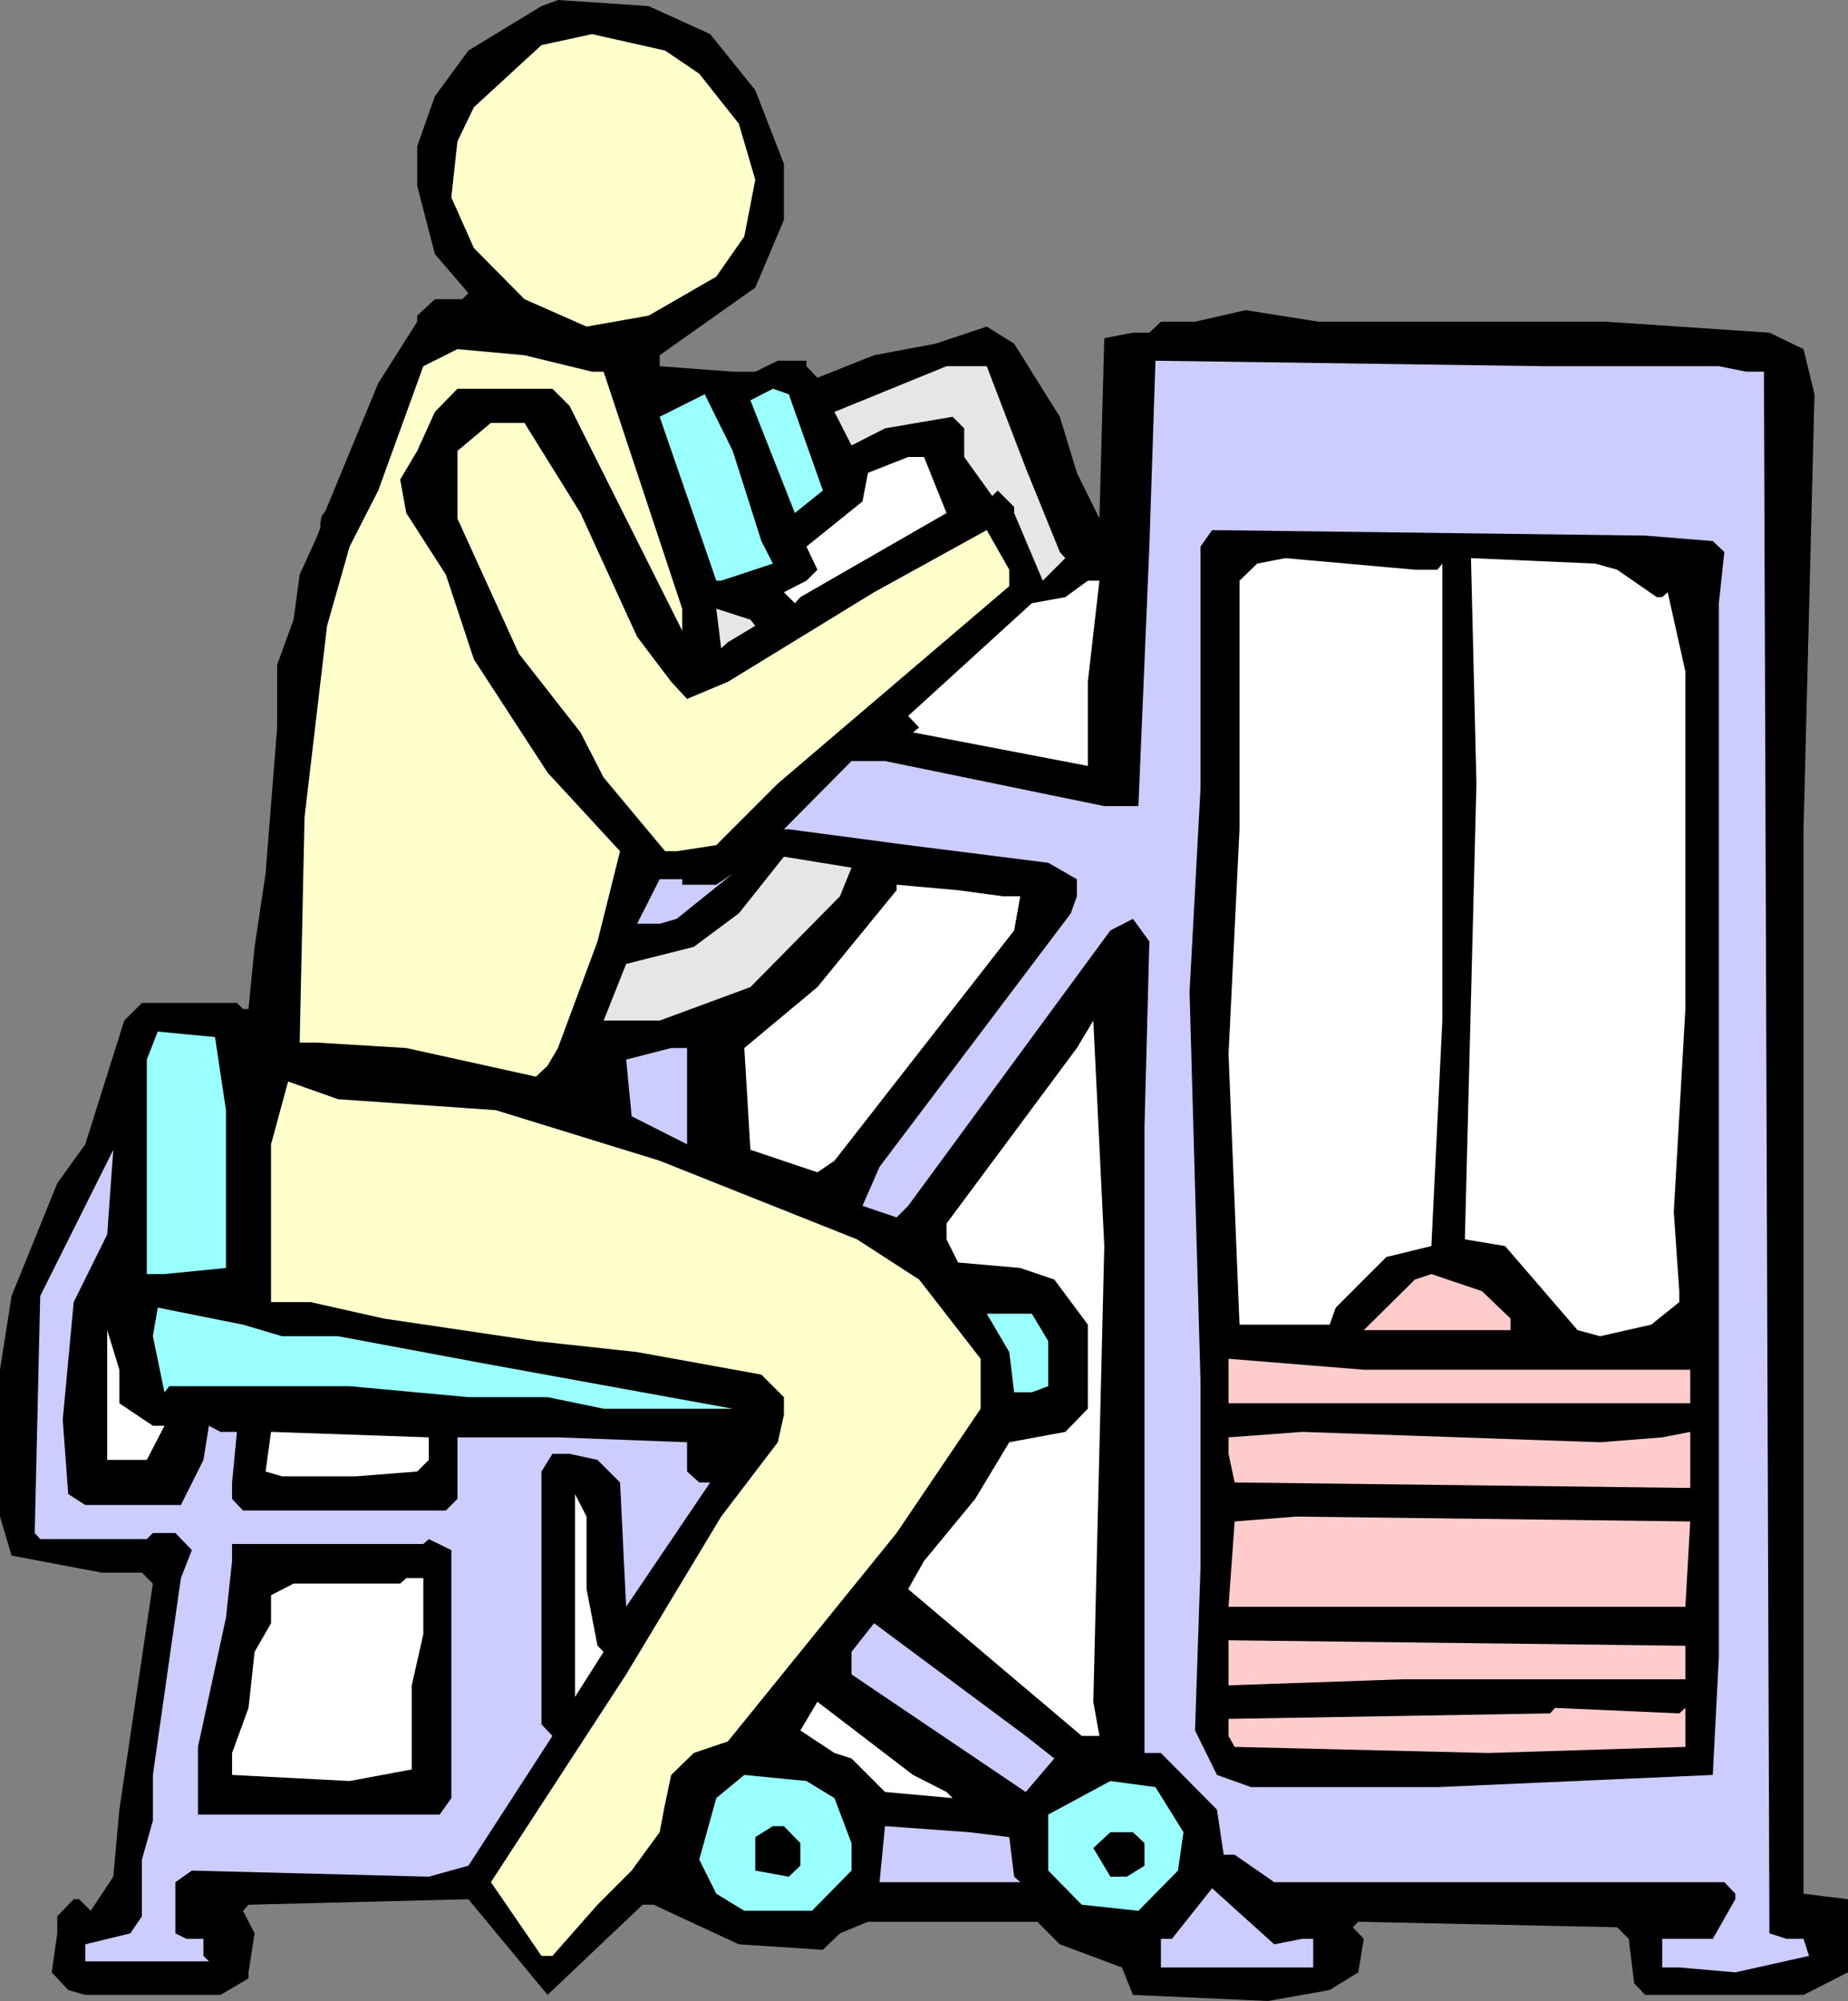 <?xml version="1.0" encoding="UTF-8" standalone="no"?>
<svg
   version="1.0"
   width="129.724mm"
   height="140.413mm"
   id="svg43"
   sodipodi:docname="Abdominal 03.wmf"
   xmlns:inkscape="http://www.inkscape.org/namespaces/inkscape"
   xmlns:sodipodi="http://sodipodi.sourceforge.net/DTD/sodipodi-0.dtd"
   xmlns="http://www.w3.org/2000/svg"
   xmlns:svg="http://www.w3.org/2000/svg">
  <rect width="100%" height="100%" fill="#808080" stroke="none"/>
  <sodipodi:namedview
     id="namedview43"
     pagecolor="#ffffff"
     bordercolor="#000000"
     borderopacity="0.25"
     inkscape:showpageshadow="2"
     inkscape:pageopacity="0.0"
     inkscape:pagecheckerboard="0"
     inkscape:deskcolor="#d1d1d1"
     inkscape:document-units="mm" />
  <defs
     id="defs1">
    <pattern
       id="WMFhbasepattern"
       patternUnits="userSpaceOnUse"
       width="6"
       height="6"
       x="0"
       y="0" />
  </defs>
  <path
     style="fill:#000000;fill-opacity:1;fill-rule:evenodd;stroke:none"
     d="m 188.425,9.05 11.958,14.867 7.595,19.554 v 14.867 l -7.595,17.938 -25.371,17.938 v 2.909 l 19.392,1.454 h 5.979 l 5.979,-2.909 h 7.595 v 1.454 l 2.909,3.07 15.029,-5.979 16.322,-3.07 13.574,-4.525 7.272,4.525 12.12,19.392 4.525,14.867 5.979,12.12 1.293,-47.833 7.595,-1.454 h 4.363 l 3.07,-2.909 h 9.05 l 13.413,-3.07 19.392,3.07 h 76.275 l 43.309,2.909 9.05,4.363 2.909,11.958 -2.909,115.382 v 282.314 l 11.797,1.454 v 19.392 l -11.797,5.979 h -42.016 l -2.909,-3.07 -1.454,-11.797 -3.07,-3.07 -68.68,-1.454 -1.454,1.454 2.909,3.07 -1.454,8.888 -7.595,4.686 -16.322,2.909 -35.875,-1.616 -2.909,-7.272 -16.483,-6.141 -5.979,-5.979 h -44.925 l -7.434,3.07 -4.525,4.363 -22.301,-1.454 -22.624,-10.504 h -2.909 l -25.21,23.917 -21.008,-25.371 -58.338,1.454 -1.454,1.616 3.07,5.979 -1.616,10.342 v 1.616 l -7.434,4.363 H 22.624 l -4.525,-1.293 -4.363,-4.686 1.454,-10.342 v -4.525 l 4.363,-4.525 h 1.454 l 3.07,3.07 5.979,-9.05 1.616,-17.776 8.888,-59.953 -2.909,-2.909 H 26.987 L 3.07,412.564 0,402.221 v -38.946 l 3.07,-19.554 12.12,-29.896 7.434,-10.342 10.342,-32.805 4.686,-4.686 h 25.21 l 1.616,1.616 h 1.454 l 1.616,-16.483 2.909,-19.392 3.07,-38.784 v -16.645 l 4.363,-11.958 1.616,-11.958 4.363,-9.534 1.131,-2.909 v -0.646 -0.646 l 0.162,-0.646 v -0.323 l 0.162,-0.646 0.162,-0.485 0.323,-0.323 0.323,-0.323 0.323,-0.646 0.323,-0.808 13.574,-32.805 10.342,-16.322 V 83.709 l 4.686,-4.363 h 7.272 l 1.616,-1.616 -8.888,-10.342 -4.686,-18.099 V 38.784 l 4.686,-13.251 8.888,-12.12 L 143.662,1.616 148.025,0 172.104,1.616 Z"
     id="path1" />
  <path
     style="fill:#ffffcc;fill-opacity:1;fill-rule:evenodd;stroke:none"
     d="m 185.517,19.554 10.504,13.251 4.363,14.867 -2.909,15.029 -7.434,10.666 -17.938,10.342 -16.483,2.909 -16.483,-7.272 -13.413,-13.574 -5.979,-13.413 1.616,-14.867 4.363,-9.05 17.938,-16.483 13.413,-2.909 19.392,4.363 z"
     id="path2" />
  <path
     style="fill:#ffffcc;fill-opacity:1;fill-rule:evenodd;stroke:none"
     d="m 157.075,98.576 h 3.07 L 180.992,161.438 v 5.818 l -29.896,-59.63 -4.525,-4.525 h -25.21 l -5.979,6.141 -4.686,10.342 -4.525,7.595 1.616,8.888 10.504,16.322 7.434,22.462 19.554,30.058 19.23,20.846 -5.979,23.917 -10.504,28.28 -2.747,4.686 -3.07,2.909 -34.421,-7.595 -23.917,-1.454 H 79.507 l 1.293,-59.792 5.979,-50.742 5.979,-21.008 7.595,-14.867 11.958,-32.966 9.05,-4.525 17.776,1.616 z"
     id="path3" />
  <path
     style="fill:#ccccff;fill-opacity:1;fill-rule:evenodd;stroke:none"
     d="m 421.614,97.121 h 34.421 l 7.272,1.454 h 4.686 l 1.454,414.18 4.525,1.454 h 4.525 l 1.454,4.525 -19.554,4.363 -14.867,-1.293 h -4.525 v -7.595 h 13.413 l 5.979,-10.504 v -1.454 l -2.909,-3.07 H 338.067 l -10.504,-7.272 h -2.909 l -1.778,-11.958 -14.867,-15.029 h -4.363 V 298.798 l 1.293,-49.126 -4.363,-5.979 -5.979,3.07 -53.651,73.043 -3.07,3.07 -9.05,-3.07 4.525,-10.342 50.742,-67.225 1.616,-4.525 v -4.525 l -7.595,-4.363 -37.168,-4.686 -31.674,-4.202 h -1.293 l 17.938,-18.099 h 8.888 l 58.176,11.958 h 9.05 l 2.909,-68.841 1.616,-49.288 103.101,1.454 z"
     id="path4" />
  <path
     style="fill:#e6e6e6;fill-opacity:1;fill-rule:evenodd;stroke:none"
     d="m 272.134,124.108 9.05,22.301 1.454,1.616 -5.979,5.979 -7.595,-17.938 v -1.616 l -4.363,-4.363 -1.454,1.454 -7.434,-10.342 v -7.595 l -3.07,-3.07 -17.938,3.07 -8.888,4.525 -4.525,-8.888 29.734,-12.12 h 10.666 z"
     id="path5" />
  <path
     style="fill:#99ffff;fill-opacity:1;fill-rule:evenodd;stroke:none"
     d="m 218.321,130.088 -7.434,5.979 -11.797,-29.896 5.979,-3.07 4.202,1.454 z"
     id="path6" />
  <path
     style="fill:#99ffff;fill-opacity:1;fill-rule:evenodd;stroke:none"
     d="m 202,143.5 3.07,5.979 -13.736,4.525 h -1.293 l -15.029,-43.47 11.958,-5.979 7.434,15.029 z"
     id="path7" />
  <path
     style="fill:#ffffcc;fill-opacity:1;fill-rule:evenodd;stroke:none"
     d="m 154.005,136.067 15.029,32.805 9.05,11.958 4.202,4.525 10.827,-4.525 38.784,-23.755 29.896,-16.483 5.979,10.504 v 4.363 l -61.408,52.358 -16.322,16.322 -10.504,1.616 h -3.07 l -16.322,-19.554 -6.141,-11.958 -16.322,-20.846 -16.322,-35.875 V 119.584 l 8.888,-7.434 h 8.888 z"
     id="path8" />
  <path
     style="fill:#ffffff;fill-opacity:1;fill-rule:evenodd;stroke:none"
     d="m 251.126,136.067 -38.784,22.301 -1.454,1.616 -2.909,-2.909 5.979,-3.07 2.909,-2.909 -2.909,-6.141 14.867,-11.958 1.454,-7.595 10.666,-4.202 h 4.202 z"
     id="path9" />
  <path
     style="fill:#000000;fill-opacity:1;fill-rule:evenodd;stroke:none"
     d="m 454.419,143.5 3.07,2.909 -1.454,13.574 v 279.406 l -1.616,31.35 -73.043,3.232 h -49.45 l -9.05,-3.232 -5.818,-11.797 1.454,-43.47 v -49.126 l -2.909,-103.262 2.909,-53.974 v -64.155 l 3.07,-4.363 114.897,1.454 z"
     id="path10" />
  <path
     style="fill:#ffffff;fill-opacity:1;fill-rule:evenodd;stroke:none"
     d="m 381.376,151.096 1.293,-1.616 v 121.2 l -2.909,59.792 -11.958,2.909 -13.413,13.413 -1.616,4.525 h -23.917 l -2.909,-71.75 2.909,-59.63 v -65.933 l 4.686,-4.525 7.434,-1.454 34.421,3.07 z"
     id="path11" />
  <path
     style="fill:#ffffff;fill-opacity:1;fill-rule:evenodd;stroke:none"
     d="m 429.048,151.096 10.504,7.272 h 1.454 l 1.454,-1.293 4.686,21.008 v 89.526 l -3.07,53.813 1.454,21.008 v 2.909 l -7.434,5.979 -13.574,3.07 -5.979,-1.616 -19.23,-22.301 -10.666,-1.778 3.07,-120.876 -1.454,-59.792 32.966,1.454 z"
     id="path12" />
  <path
     style="fill:#ffffff;fill-opacity:1;fill-rule:evenodd;stroke:none"
     d="m 288.617,180.83 v 22.301 l -46.379,-8.888 1.616,-1.293 -2.909,-3.07 32.805,-29.896 8.888,-1.616 5.979,-4.363 h 3.07 z"
     id="path13" />
  <path
     style="fill:#e6e6e6;fill-opacity:1;fill-rule:evenodd;stroke:none"
     d="m 200.384,165.963 -7.272,4.363 -1.778,1.616 -1.293,-10.504 9.05,2.909 z"
     id="path14" />
  <path
     style="fill:#e6e6e6;fill-opacity:1;fill-rule:evenodd;stroke:none"
     d="m 222.846,237.713 -23.755,24.078 -24.078,8.888 h -14.867 l 5.979,-15.029 17.938,-4.525 11.958,-8.888 11.958,-15.029 17.938,2.909 z"
     id="path15" />
  <path
     style="fill:#ccccff;fill-opacity:1;fill-rule:evenodd;stroke:none"
     d="m 175.013,244.985 h -5.979 l 5.979,-11.797 h 5.979 v 1.454 h 9.05 l 4.363,-2.909 -14.867,11.958 z"
     id="path16" />
  <path
     style="fill:#ffffff;fill-opacity:1;fill-rule:evenodd;stroke:none"
     d="m 266.155,237.713 h 4.525 l -1.616,9.05 -47.672,61.085 -4.525,3.07 -17.776,-5.979 -1.616,-26.987 19.392,-16.16 21.008,-25.694 v -1.454 l 16.322,1.454 z"
     id="path17" />
  <path
     style="fill:#ffffff;fill-opacity:1;fill-rule:evenodd;stroke:none"
     d="m 290.072,451.348 1.616,9.05 h -4.686 l -46.056,-38.946 4.202,-7.434 13.574,-16.483 9.05,-15.029 14.867,-2.747 5.979,-6.141 v -22.301 l -8.888,-11.958 -9.05,-3.07 -16.483,-1.454 -3.07,-6.141 v -4.202 l 34.582,-46.541 4.363,-7.272 2.909,59.792 z"
     id="path18" />
  <path
     style="fill:#99ffff;fill-opacity:1;fill-rule:evenodd;stroke:none"
     d="m 59.954,294.434 v 41.854 l -16.322,1.616 H 38.946 V 281.022 l 2.909,-7.434 15.19,1.454 z"
     id="path19" />
  <path
     style="fill:#ccccff;fill-opacity:1;fill-rule:evenodd;stroke:none"
     d="m 182.285,303.484 -14.706,-7.434 -1.454,-15.029 11.958,-3.07 h 4.202 z"
     id="path20" />
  <path
     style="fill:#ffffcc;fill-opacity:1;fill-rule:evenodd;stroke:none"
     d="m 131.542,294.434 43.47,13.413 52.358,20.846 16.483,10.666 16.322,21.008 v 13.251 l -22.301,32.966 -44.763,55.267 -9.05,3.07 -5.979,5.818 -1.616,7.595 -1.454,7.595 -7.434,10.181 -9.05,9.05 -11.958,13.574 h -2.909 l -13.413,-19.554 35.875,-55.105 25.21,-41.854 15.029,-19.715 1.616,-7.272 v -4.686 l -5.979,-5.979 -32.966,-5.979 -26.826,-2.909 -40.4,-5.979 -19.392,-4.363 H 71.912 v -41.854 l 4.525,-16.645 13.251,4.686 z"
     id="path21" />
  <path
     style="fill:#ccccff;fill-opacity:1;fill-rule:evenodd;stroke:none"
     d="m 19.554,345.338 -2.909,31.189 1.454,19.715 4.525,2.909 h 25.371 l 5.979,-11.958 1.454,-9.05 3.07,1.616 h 4.363 l -1.293,13.413 v 4.363 l 2.909,3.07 h 53.813 l 3.07,-3.07 v -16.322 h 26.664 l 34.259,1.293 v 7.757 l 3.232,2.909 h 2.909 l -22.301,32.966 -1.616,-32.966 -5.979,-5.979 -7.434,-1.616 h -4.525 l -2.909,4.686 v 67.064 l 2.909,3.07 -22.301,34.421 -10.504,2.909 -62.862,-1.616 -4.363,3.07 v 13.574 l 2.909,1.454 h 4.525 v 4.525 l 1.454,1.454 H 22.624 v -4.525 l 11.958,-2.909 3.07,-4.525 v -15.029 l 2.909,-10.342 v -12.12 l 7.434,-52.197 2.909,-7.434 -4.363,-4.525 h -5.979 l -1.616,1.616 H 10.666 l -1.454,-1.616 1.454,-62.862 19.392,-38.784 -1.616,22.462 z"
     id="path22" />
  <path
     style="fill:#ffcccc;fill-opacity:1;fill-rule:evenodd;stroke:none"
     d="m 400.768,349.702 v 3.07 h -38.946 l 13.574,-13.413 4.363,-1.454 13.413,4.525 z"
     id="path23" />
  <path
     style="fill:#99ffff;fill-opacity:1;fill-rule:evenodd;stroke:none"
     d="m 74.821,354.388 h 14.867 l 38.946,7.272 65.771,11.958 h -34.259 l -14.867,-3.07 H 124.27 L 92.758,367.639 H 44.925 l -1.293,1.616 -3.07,-14.867 1.293,-7.595 22.624,4.525 z"
     id="path24" />
  <path
     style="fill:#99ffff;fill-opacity:1;fill-rule:evenodd;stroke:none"
     d="m 278.113,355.681 v 11.958 l -4.363,1.616 h -4.686 l -1.293,-10.666 -5.979,-10.181 h 11.958 z"
     id="path25" />
  <path
     style="fill:#ffffff;fill-opacity:1;fill-rule:evenodd;stroke:none"
     d="m 31.674,372.164 8.888,5.979 h 3.07 l -4.686,9.05 H 28.442 v -34.421 l 3.232,10.504 z"
     id="path26" />
  <path
     style="fill:#ffcccc;fill-opacity:1;fill-rule:evenodd;stroke:none"
     d="m 448.439,363.276 v 8.888 H 325.947 V 360.367 l 35.875,2.909 z"
     id="path27" />
  <path
     style="fill:#ffffff;fill-opacity:1;fill-rule:evenodd;stroke:none"
     d="m 113.766,387.193 -3.07,3.07 -16.322,1.293 H 74.821 l -4.363,-1.293 1.454,-10.504 41.854,1.454 z"
     id="path28" />
  <path
     style="fill:#ffcccc;fill-opacity:1;fill-rule:evenodd;stroke:none"
     d="m 441.006,381.213 7.434,-1.454 v 14.867 l -120.877,-1.454 -1.616,-7.595 v -4.363 l 19.554,-1.454 79.022,2.747 z"
     id="path29" />
  <path
     style="fill:#ffffff;fill-opacity:1;fill-rule:evenodd;stroke:none"
     d="m 155.621,421.452 2.909,15.029 1.616,1.616 -7.595,11.958 v -53.813 l 3.07,5.979 z"
     id="path30" />
  <path
     style="fill:#ffcccc;fill-opacity:1;fill-rule:evenodd;stroke:none"
     d="M 447.147,426.138 H 325.947 l 1.616,-22.624 16.322,-1.293 104.555,1.293 z"
     id="path31" />
  <path
     style="fill:#000000;fill-opacity:1;fill-rule:evenodd;stroke:none"
     d="m 119.745,476.88 -3.07,4.363 H 52.52 v -17.938 l 7.434,-34.259 1.616,-15.029 v -4.525 h 50.742 l 1.454,-1.293 5.979,2.909 z"
     id="path32" />
  <path
     style="fill:#ffffff;fill-opacity:1;fill-rule:evenodd;stroke:none"
     d="m 112.312,433.41 -3.07,13.574 v 22.301 l -16.483,3.07 -31.189,-1.616 v -5.818 l 4.363,-11.958 1.616,-14.867 4.363,-7.595 v -7.434 l 5.979,-3.07 h 28.28 l 1.616,-1.454 h 4.525 z"
     id="path33" />
  <path
     style="fill:#ccccff;fill-opacity:1;fill-rule:evenodd;stroke:none"
     d="m 279.729,466.376 -7.595,8.888 -46.218,-31.189 v -5.979 l 5.979,-7.595 40.238,29.896 z"
     id="path34" />
  <path
     style="fill:#ffcccc;fill-opacity:1;fill-rule:evenodd;stroke:none"
     d="m 447.147,445.368 h -74.821 l -46.379,1.616 v -11.958 l 121.2,1.454 z"
     id="path35" />
  <path
     style="fill:#ffffff;fill-opacity:1;fill-rule:evenodd;stroke:none"
     d="m 251.126,475.264 1.616,1.616 -17.938,-1.616 -8.888,-8.888 -4.525,-1.454 -9.05,-5.979 4.525,-7.595 25.371,19.392 z"
     id="path36" />
  <path
     style="fill:#ffcccc;fill-opacity:1;fill-rule:evenodd;stroke:none"
     d="m 447.147,452.964 v 10.342 l -52.358,1.616 -67.226,-1.616 -1.616,-2.909 v -4.525 l 85.325,-1.454 1.293,-1.454 32.966,1.454 z"
     id="path37" />
  <path
     style="fill:#99ffff;fill-opacity:1;fill-rule:evenodd;stroke:none"
     d="m 221.392,476.88 4.525,11.958 v 7.272 l -10.504,10.666 h -17.938 l -7.434,-4.525 -4.525,-9.05 4.525,-16.322 7.434,-6.141 16.483,1.616 z"
     id="path38" />
  <path
     style="fill:#99ffff;fill-opacity:1;fill-rule:evenodd;stroke:none"
     d="m 313.988,485.93 -1.454,10.181 -10.504,10.666 -15.029,-1.616 -8.888,-9.05 v -14.867 l 16.483,-8.888 11.958,1.616 z"
     id="path39" />
  <path
     style="fill:#000000;fill-opacity:1;fill-rule:evenodd;stroke:none"
     d="m 212.342,488.839 v 5.979 l -3.07,2.909 -8.888,-1.616 v -8.888 l 4.686,-2.909 h 2.909 z"
     id="path40" />
  <path
     style="fill:#ccccff;fill-opacity:1;fill-rule:evenodd;stroke:none"
     d="m 267.771,487.223 1.293,10.504 1.616,1.454 h -37.33 l 1.454,-14.867 22.301,1.616 z"
     id="path41" />
  <path
     style="fill:#000000;fill-opacity:1;fill-rule:evenodd;stroke:none"
     d="m 303.646,488.839 v 5.979 l -4.686,2.909 h -4.363 l -4.525,-7.595 4.525,-4.202 h 5.979 z"
     id="path42" />
  <path
     style="fill:#ccccff;fill-opacity:1;fill-rule:evenodd;stroke:none"
     d="m 345.5,514.21 h 2.909 v 7.595 h -40.4 v -7.595 h 2.909 l 10.666,-13.413 16.483,14.867 z"
     id="path43" />
</svg>
